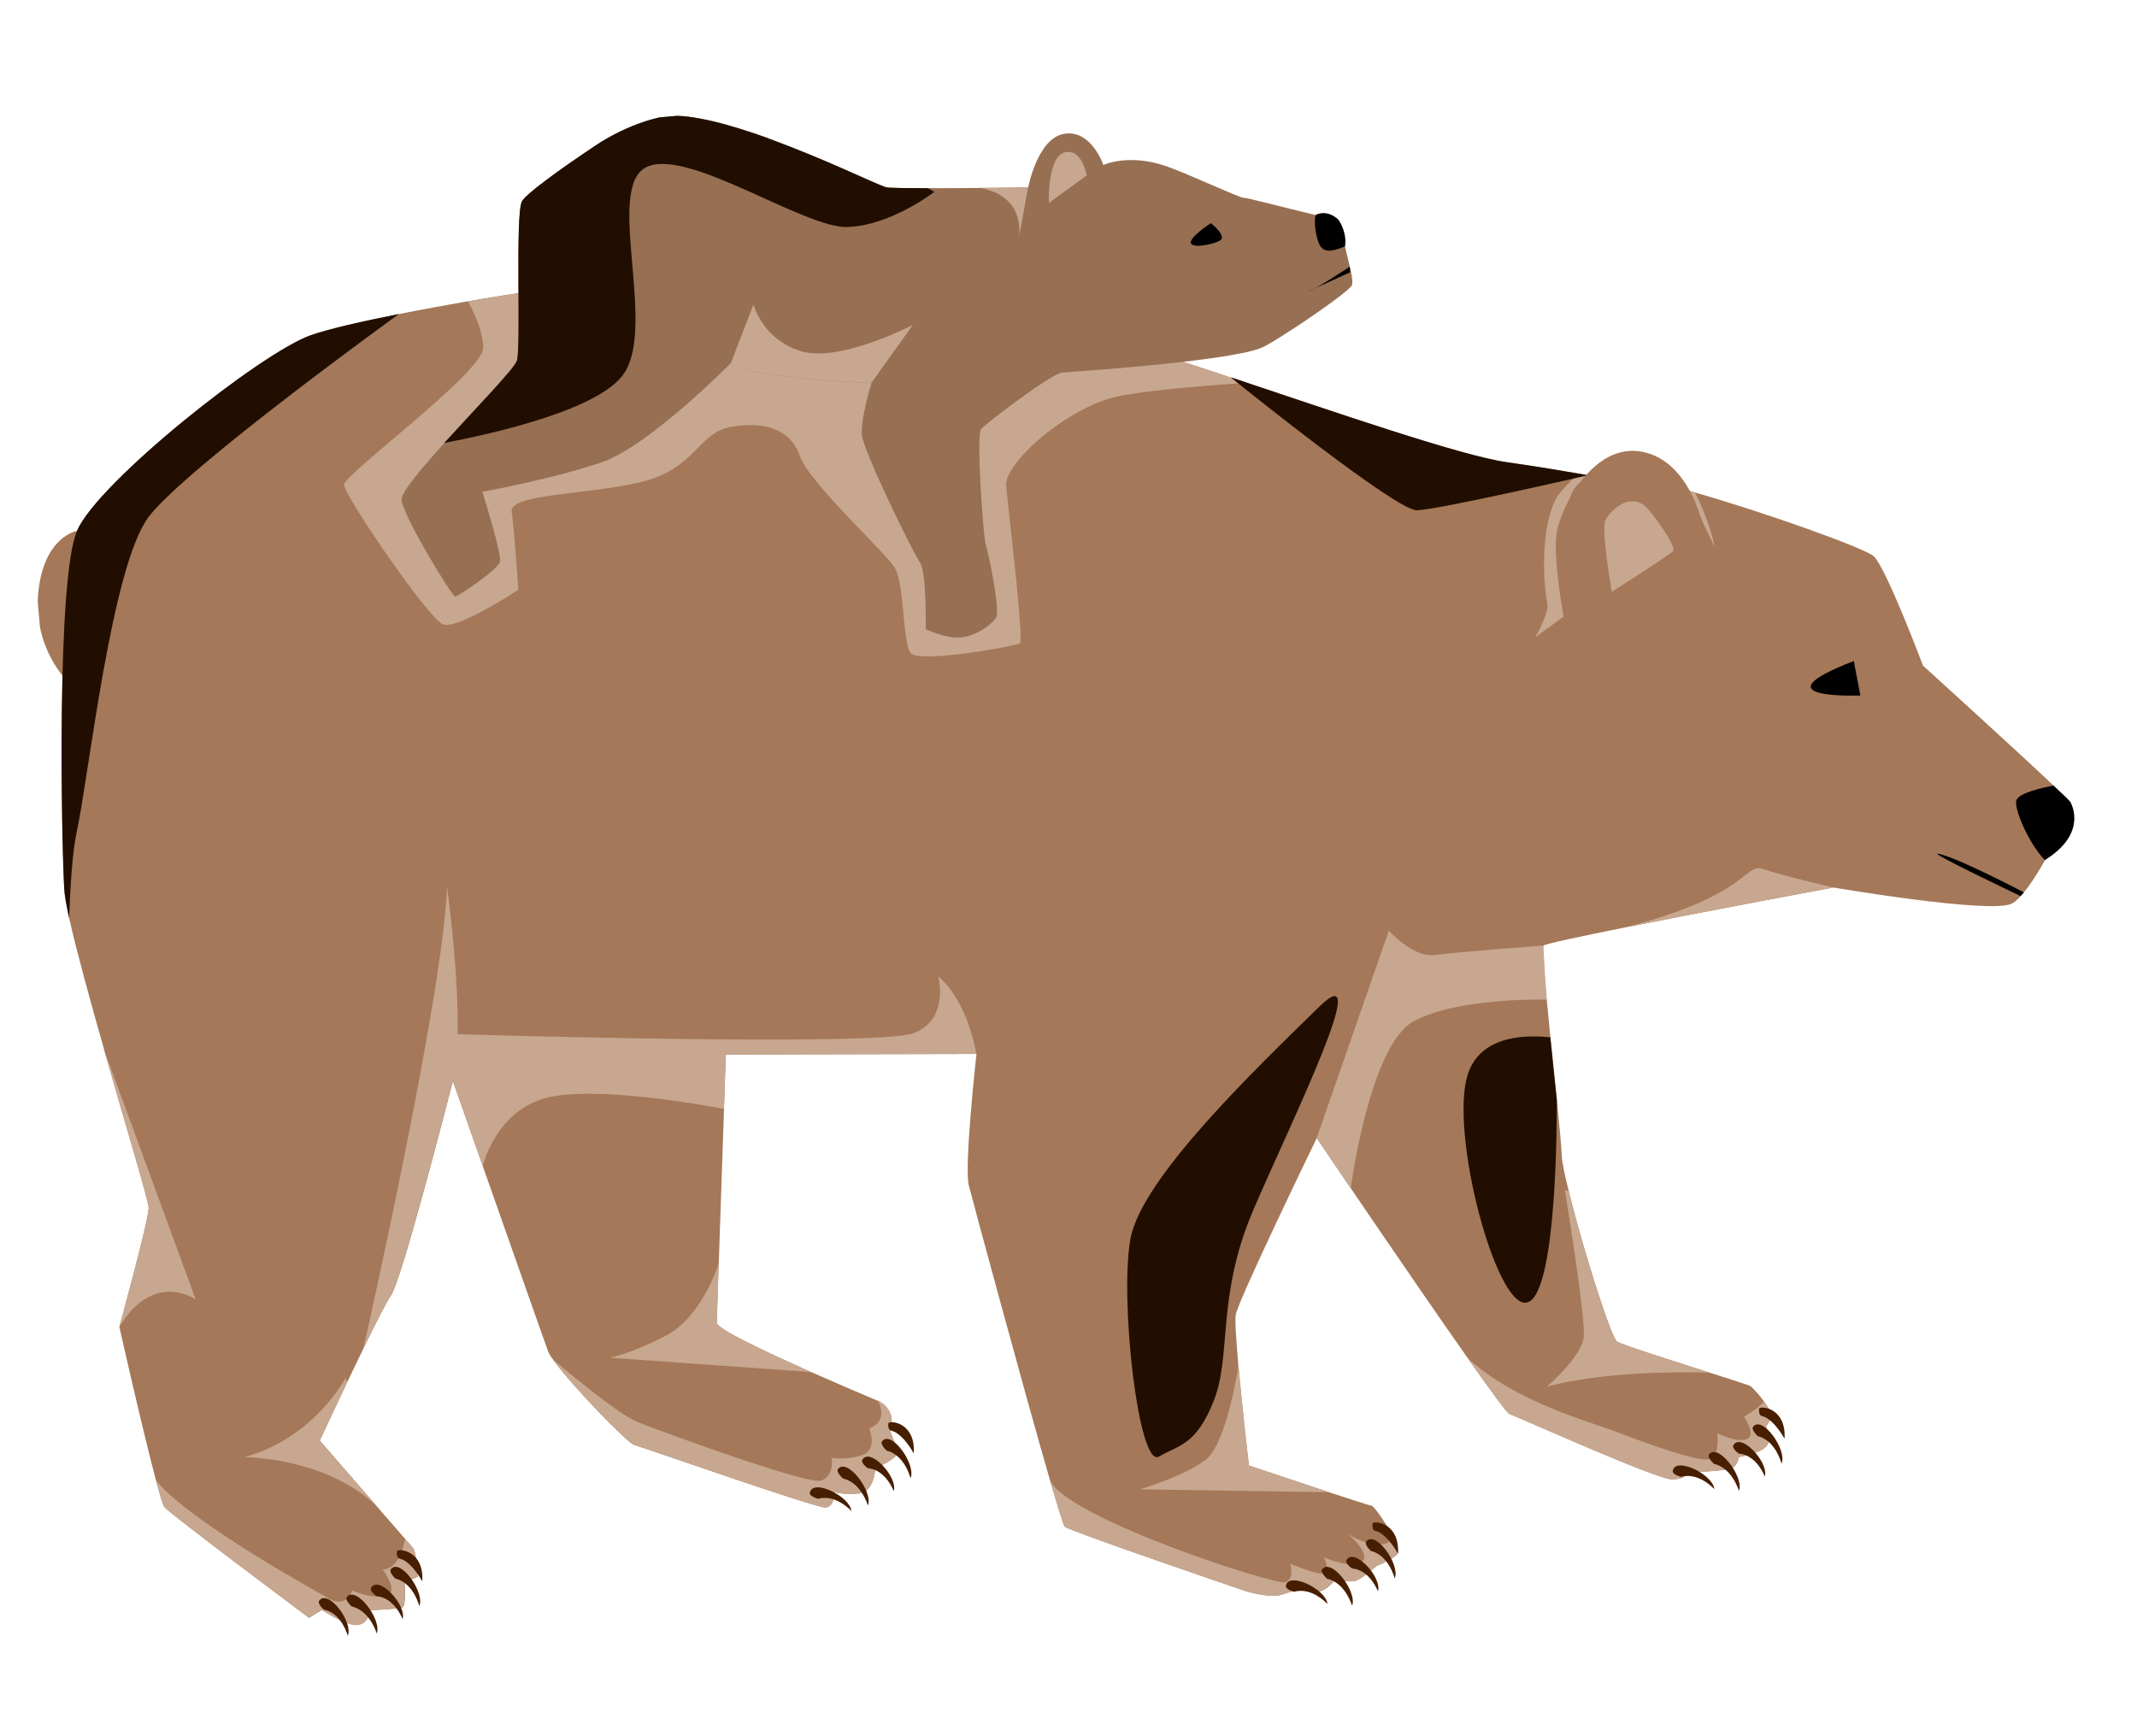 <?xml version="1.0" encoding="UTF-8"?> <svg xmlns="http://www.w3.org/2000/svg" width="64" height="52" viewBox="0 0 64 52" fill="none"><g clip-path="url(#clip0_8511_59672)"><path d="M2.305 15.9C2.305 15.9 1.313 16.063 1.147 17.745C0.981 19.427 2.036 20.418 2.036 20.418L2.302 15.901L2.305 15.9Z" fill="#A47858"></path><path d="M3.109 31.411C3.768 33.714 4.457 35.983 4.453 36.179C4.451 36.548 3.575 39.743 3.575 39.743C3.575 39.743 4.264 42.808 4.667 44.322C4.789 44.778 4.881 45.093 4.928 45.141C5.115 45.362 9.255 48.454 9.255 48.454L9.642 48.219C9.642 48.219 10.362 48.7 10.699 48.67C11.036 48.641 11.104 48.227 11.104 48.227C11.104 48.227 11.914 48.19 12.048 48.145C12.179 48.103 12.117 47.395 12.117 47.395L12.509 47.226C12.509 47.226 12.482 46.485 12.367 46.358C12.347 46.338 12.262 46.239 12.132 46.088C11.932 45.862 11.633 45.513 11.3 45.133C10.512 44.223 9.577 43.145 9.577 43.145C9.577 43.145 9.954 42.338 10.39 41.413C10.553 41.076 10.725 40.723 10.885 40.386C10.885 40.386 10.885 40.383 10.887 40.379C11.253 39.628 11.585 38.971 11.71 38.799C12.021 38.363 13.364 33.152 13.545 32.453C13.552 32.425 13.555 32.397 13.562 32.375C13.562 32.375 16.227 39.961 16.408 40.455C16.428 40.517 16.482 40.61 16.562 40.719C17.109 41.489 18.811 43.237 18.992 43.276C19.201 43.325 24.453 45.174 24.726 45.15C25 45.127 24.989 44.689 24.989 44.689C24.989 44.689 25.374 44.789 25.775 44.721C26.175 44.653 26.217 43.972 26.217 43.972C26.217 43.972 26.81 43.716 26.862 43.544C26.911 43.369 26.552 42.724 26.652 42.715C26.68 42.712 26.692 42.675 26.699 42.619C26.733 42.336 26.557 42.071 26.296 41.956C25.852 41.772 25.087 41.445 24.292 41.093C22.918 40.484 21.463 39.796 21.466 39.619C21.467 39.522 21.494 38.812 21.523 37.846L21.526 37.846C21.605 35.473 21.738 31.583 21.738 31.583L29.244 31.566C29.244 31.566 28.869 34.922 29.014 35.503C29.129 35.951 30.667 41.65 31.448 44.341C31.687 45.156 31.853 45.696 31.889 45.727C32.051 45.862 37.323 47.66 37.323 47.66C37.323 47.66 38.038 47.867 38.348 47.77C38.663 47.669 38.932 47.594 38.932 47.594C38.932 47.594 39.267 47.714 39.51 47.666C39.754 47.623 39.998 47.3 39.998 47.3C39.998 47.3 40.38 47.395 40.575 47.351C40.77 47.309 41.229 46.898 41.229 46.898C41.229 46.898 41.662 46.738 41.847 46.548C41.914 46.475 41.837 46.253 41.705 46.002C41.488 45.582 41.137 45.094 41.073 45.094C41.033 45.097 40.479 44.911 39.809 44.695C38.748 44.342 37.403 43.891 37.403 43.891C37.403 43.891 37.205 42.213 37.087 40.891C37.023 40.156 36.979 39.535 37.01 39.373C37.093 38.912 39.435 34.086 39.435 34.086C39.435 34.086 42.242 38.242 43.944 40.658C44.628 41.63 45.135 42.324 45.204 42.348C45.447 42.431 49.635 44.32 50.084 44.309C50.529 44.294 50.513 44.113 50.513 44.113C50.513 44.113 51.481 44.056 51.767 44.004C52.05 43.955 52.075 43.639 52.075 43.639C52.075 43.639 52.698 43.53 52.889 43.33C53.082 43.13 52.892 42.729 52.892 42.729L53.028 42.507C53.093 42.401 52.985 42.185 52.836 41.981C52.676 41.757 52.474 41.546 52.416 41.511C52.371 41.485 51.858 41.319 51.207 41.113C50.087 40.753 48.569 40.275 48.426 40.178C48.247 40.062 47.391 37.35 46.987 35.696C46.858 35.192 46.777 34.784 46.769 34.584C46.762 34.334 46.702 33.709 46.627 32.947L46.625 32.925C46.566 32.351 46.497 31.699 46.433 31.073C46.294 29.677 46.173 28.391 46.228 28.32C46.272 28.27 47.347 28.043 48.73 27.764L48.733 27.764C51.297 27.254 54.908 26.581 54.908 26.581C54.908 26.581 59.611 27.38 60.244 27.066C60.52 26.932 60.905 26.365 61.247 25.759C61.689 24.977 62.059 24.122 62.014 24.031C61.999 23.999 61.805 23.811 61.503 23.53C60.343 22.432 57.591 19.936 57.591 19.936C57.591 19.936 56.486 17.002 56.117 16.662C55.861 16.419 52.831 15.34 50.765 14.751C50.702 14.732 50.643 14.716 50.583 14.697C49.822 14.486 49.213 14.346 48.967 14.359C48.513 14.377 48.129 14.331 47.58 14.238C47.574 14.239 47.565 14.24 47.558 14.234C47.468 14.217 47.372 14.201 47.273 14.186C46.757 14.096 46.09 13.98 45.13 13.847C43.814 13.66 40.328 12.465 37.327 11.461C37.182 11.409 37.037 11.364 36.895 11.315C36.883 11.316 36.873 11.311 36.864 11.309C36.417 11.155 35.985 11.013 35.577 10.884C34.922 10.672 34.331 10.483 33.838 10.34C30.981 10.685 26.763 11.308 25.42 11.229C25.073 11.21 24.528 11.099 23.875 10.934L23.872 10.934C23.829 10.937 23.789 10.935 23.752 10.932C22.252 10.843 16.314 8.73 16.179 8.699C16.132 8.685 15.428 8.786 14.479 8.944C14.332 8.972 14.178 8.998 14.021 9.021C13.37 9.138 12.642 9.268 11.947 9.405C10.859 9.624 9.849 9.852 9.314 10.039C7.821 10.562 2.933 14.447 2.31 15.9C1.693 17.354 1.843 25.179 1.925 26.617C1.936 26.811 1.99 27.112 2.072 27.498C2.287 28.464 2.694 29.944 3.112 31.411L3.109 31.411Z" fill="#A47858"></path><g style="mix-blend-mode:multiply"><path d="M50.758 14.751C50.695 14.732 50.636 14.716 50.576 14.696C50.803 15.262 51.331 16.341 51.346 16.373C51.306 16.063 51.026 15.23 50.758 14.751Z" fill="#C7A78F"></path></g><g style="mix-blend-mode:multiply"><path d="M45.977 19.088L47.323 18.106C47.323 18.106 46.915 15.559 47.034 14.887C47.071 14.673 47.283 14.447 47.577 14.239C47.571 14.239 47.562 14.24 47.555 14.235C47.465 14.218 47.369 14.202 47.27 14.186C46.959 14.482 46.718 14.737 46.633 14.879C46.16 15.673 46.189 17.305 46.337 18.063C46.398 18.372 45.977 19.088 45.977 19.088Z" fill="#C7A78F"></path></g><g style="mix-blend-mode:multiply"><path d="M46.221 28.319C46.221 28.319 43.584 28.517 42.958 28.602C42.33 28.687 41.593 27.876 41.593 27.876L39.432 34.085L40.452 35.591C40.452 35.591 41.013 31.305 42.342 30.585C43.671 29.866 46.313 29.939 46.313 29.939L46.221 28.316L46.221 28.319Z" fill="#C7A78F"></path></g><g style="mix-blend-mode:multiply"><path d="M29.24 31.566C29.24 31.566 29.003 30.001 28.096 29.241C28.096 29.241 28.45 30.528 27.363 30.942C26.277 31.357 13.669 30.973 13.669 30.973L13.562 32.375L14.459 34.926C14.459 34.926 14.861 33.144 16.556 32.838C18.251 32.532 21.68 33.213 21.68 33.213L21.734 31.583L29.24 31.566Z" fill="#C7A78F"></path></g><g style="mix-blend-mode:multiply"><path d="M10.885 40.377C11.251 39.626 11.582 38.972 11.705 38.797C12.016 38.361 13.358 33.15 13.539 32.452C13.546 32.424 13.55 32.399 13.56 32.374C13.975 30.773 13.387 26.541 13.387 26.541C13.299 29.68 10.958 40.054 10.885 40.377Z" fill="#C7A78F"></path></g><g style="mix-blend-mode:multiply"><path d="M51.209 41.113C50.089 40.753 48.571 40.278 48.424 40.178C48.246 40.059 47.389 37.347 46.986 35.693L46.861 35.625C46.861 35.625 47.497 39.469 47.429 40.057C47.358 40.646 46.325 41.534 46.325 41.534C46.325 41.534 47.902 41.028 51.208 41.11L51.209 41.113Z" fill="#C7A78F"></path></g><g style="mix-blend-mode:multiply"><path d="M43.941 40.658C44.627 41.632 45.131 42.323 45.2 42.347C45.446 42.429 49.634 44.319 50.08 44.308C50.525 44.297 50.51 44.115 50.51 44.115C50.51 44.115 51.477 44.058 51.763 44.006C52.046 43.954 52.071 43.641 52.071 43.641C52.071 43.641 52.692 43.535 52.885 43.332C53.079 43.133 52.885 42.729 52.885 42.729L53.021 42.507C53.085 42.4 52.978 42.184 52.829 41.981C52.602 42.226 52.226 42.432 52.226 42.432C52.226 42.432 52.617 42.999 52.306 43.108C51.994 43.215 51.427 42.922 51.427 42.922C51.427 42.922 51.529 43.636 51.174 43.707C50.82 43.777 49.348 43.243 48.453 42.9C47.561 42.557 45.394 42.004 43.937 40.658L43.941 40.658Z" fill="#C7A78F"></path></g><g style="mix-blend-mode:multiply"><path d="M34.135 44.606L39.809 44.693C38.748 44.343 37.403 43.89 37.403 43.89C37.403 43.89 37.208 42.212 37.09 40.889C37.09 40.889 36.747 43.242 36.099 43.729C35.45 44.218 34.138 44.606 34.138 44.606L34.135 44.606Z" fill="#C7A78F"></path></g><g style="mix-blend-mode:multiply"><path d="M31.449 44.341C31.688 45.156 31.854 45.699 31.89 45.727C32.052 45.862 37.324 47.66 37.324 47.66C37.324 47.66 38.036 47.867 38.349 47.773C38.664 47.672 38.93 47.594 38.93 47.594C38.93 47.594 39.264 47.715 39.508 47.666C39.752 47.62 39.996 47.3 39.996 47.3C39.996 47.3 40.377 47.395 40.572 47.351C40.77 47.309 41.227 46.898 41.227 46.898C41.227 46.898 41.66 46.738 41.845 46.548C41.912 46.475 41.835 46.254 41.703 46.006C41.703 46.039 41.677 46.31 41.158 46.242C40.746 46.19 40.455 45.998 40.337 45.908C40.519 46.069 41.038 46.557 40.793 46.765C40.497 47.016 39.645 46.642 39.645 46.642C39.645 46.642 39.833 47.01 39.686 47.111C39.536 47.218 38.64 46.833 38.64 46.833C38.64 46.833 38.785 47.296 38.487 47.389C38.192 47.481 32.01 45.491 31.446 44.344L31.449 44.341Z" fill="#C7A78F"></path></g><g style="mix-blend-mode:multiply"><path d="M48.727 27.762C51.292 27.253 54.903 26.58 54.903 26.58C54.903 26.58 53.289 26.202 52.778 26.02C52.264 25.846 52.337 26.827 48.727 27.759L48.727 27.762Z" fill="#C7A78F"></path></g><g style="mix-blend-mode:multiply"><path d="M18.271 40.665L24.293 41.094L24.29 41.094C22.919 40.481 21.462 39.794 21.468 39.617C21.468 39.519 21.495 38.809 21.525 37.843C21.496 37.94 20.987 39.466 19.939 40.005C18.856 40.563 18.271 40.662 18.271 40.662L18.271 40.665Z" fill="#C7A78F"></path></g><g style="mix-blend-mode:multiply"><path d="M16.565 40.721C17.112 41.49 18.814 43.236 18.995 43.278C19.204 43.327 24.457 45.176 24.73 45.152C25.003 45.129 24.992 44.691 24.992 44.691C24.992 44.691 25.374 44.791 25.778 44.723C26.179 44.655 26.221 43.974 26.221 43.974C26.221 43.974 26.813 43.718 26.866 43.546C26.918 43.374 26.556 42.728 26.656 42.72C26.683 42.717 26.695 42.68 26.706 42.621C26.739 42.338 26.561 42.076 26.3 41.961C26.3 41.961 26.64 42.569 26.028 42.777C26.028 42.777 26.311 43.43 25.805 43.586C25.301 43.74 24.91 43.664 24.91 43.664C24.91 43.664 24.994 44.221 24.58 44.345C24.166 44.47 19.716 42.844 19.088 42.587C18.454 42.331 16.569 40.724 16.569 40.724L16.565 40.721Z" fill="#C7A78F"></path></g><g style="mix-blend-mode:multiply"><path d="M3.573 39.742C4.608 38.028 5.863 38.922 5.863 38.922L3.107 31.414C3.766 33.716 4.452 35.986 4.451 36.181C4.449 36.55 3.573 39.742 3.573 39.742Z" fill="#C7A78F"></path></g><g style="mix-blend-mode:multiply"><path d="M7.304 43.641C7.304 43.641 9.753 43.632 11.302 45.129C10.51 44.222 9.576 43.144 9.576 43.144C9.576 43.144 9.952 42.337 10.392 41.412L10.354 41.26C10.354 41.26 9.417 43.076 7.304 43.644L7.304 43.641Z" fill="#C7A78F"></path></g><g style="mix-blend-mode:multiply"><path d="M10.304 14.511C10.295 14.828 12.827 18.523 13.264 18.699C13.701 18.871 15.525 17.661 15.525 17.661C15.525 17.661 15.408 15.89 15.324 15.337C15.242 14.786 17.524 14.829 19.173 14.445C20.827 14.054 20.904 12.965 21.876 12.789C22.842 12.611 23.665 12.829 23.95 13.646C24.229 14.463 26.513 16.536 26.795 17.003C27.086 17.468 27.027 19.22 27.27 19.553C27.513 19.882 30.406 19.351 30.542 19.269C30.676 19.187 30.19 15.208 30.132 14.545C30.075 13.882 31.927 12.221 33.442 11.88C34.192 11.711 35.846 11.567 37.326 11.463C37.181 11.412 37.036 11.366 36.892 11.318C36.882 11.316 36.87 11.314 36.86 11.311C36.413 11.161 35.985 11.018 35.576 10.886C34.919 10.678 34.33 10.485 33.834 10.342C30.978 10.691 26.763 11.313 25.419 11.232C25.069 11.213 24.528 11.102 23.874 10.936L23.871 10.936C23.828 10.937 23.788 10.937 23.752 10.934C22.252 10.845 16.313 8.732 16.179 8.701C16.132 8.69 15.428 8.791 14.476 8.95C14.328 8.975 14.177 9.003 14.017 9.026C14.218 9.396 14.472 9.962 14.471 10.417C14.465 11.152 10.308 14.205 10.302 14.517L10.304 14.511Z" fill="#C7A78F"></path></g><g style="mix-blend-mode:multiply"><path d="M4.67 44.322C4.789 44.778 4.883 45.093 4.927 45.141C5.118 45.362 9.255 48.455 9.255 48.455L9.641 48.217C9.641 48.217 10.361 48.697 10.698 48.668C11.035 48.639 11.1 48.227 11.1 48.227C11.1 48.227 11.911 48.191 12.044 48.145C12.175 48.1 12.114 47.392 12.114 47.392L12.506 47.224C12.506 47.224 12.478 46.48 12.363 46.355C12.346 46.336 12.258 46.236 12.129 46.086C12.129 46.086 12.005 46.993 11.459 47.007C11.459 47.007 12.005 47.731 11.529 47.806C11.052 47.878 10.547 47.632 10.547 47.632C10.547 47.632 10.375 48.26 9.724 47.801C9.724 47.801 5.615 45.557 4.664 44.323L4.67 44.322Z" fill="#C7A78F"></path></g><path d="M12.025 14.966C12.068 15.465 13.55 17.876 13.632 17.869C13.714 17.862 14.917 17.068 14.972 16.823C15.031 16.583 14.445 14.731 14.445 14.731C14.445 14.731 16.669 14.321 18.055 13.832C19.45 13.342 21.887 10.877 21.887 10.877C22.537 11.354 26.103 11.469 26.103 11.469C26.103 11.469 25.77 12.528 25.813 13.024C25.856 13.521 27.342 16.544 27.549 16.843C27.761 17.145 27.722 18.841 27.722 18.841C27.722 18.841 28.304 19.131 28.777 19.09C29.251 19.049 29.724 18.691 29.84 18.474C29.955 18.25 29.588 16.483 29.515 16.279C29.448 16.072 29.232 13.02 29.382 12.849C29.523 12.681 31.491 11.187 31.807 11.159C32.123 11.132 36.684 10.836 37.756 10.426C38.146 10.277 40.397 8.761 40.488 8.54C40.543 8.404 40.419 7.963 40.28 7.384C40.197 7.053 40.105 6.768 40.032 6.674C39.974 6.6 39.735 6.523 39.404 6.442C38.423 6.207 37.321 5.915 37.239 5.922C37.133 5.932 35.587 5.209 34.947 4.984C33.799 4.581 33.044 4.942 33.044 4.942C33.044 4.942 32.689 3.881 31.88 4.006C31.071 4.129 30.794 5.613 30.794 5.613C30.794 5.613 29.05 5.639 27.793 5.636C27.16 5.636 26.648 5.631 26.549 5.61C26.539 5.607 26.524 5.603 26.505 5.598C26.187 5.492 24.564 4.797 23.028 4.15C23.018 4.145 23.009 4.143 22.999 4.137C21.866 3.73 20.719 3.411 19.981 3.475C19.836 3.488 18.878 3.663 17.823 4.367C17.693 4.455 17.56 4.542 17.43 4.633C17.3 4.72 17.174 4.808 17.05 4.895C16.926 4.982 16.808 5.065 16.692 5.148C16.577 5.231 16.471 5.311 16.368 5.387C15.963 5.69 15.678 5.932 15.629 6.039C15.428 6.472 15.61 10.398 15.483 10.802C15.415 11.034 14.263 12.216 13.309 13.266C12.606 14.046 12.007 14.754 12.025 14.966Z" fill="#976F52"></path><g style="mix-blend-mode:multiply"><path d="M21.882 10.879C22.532 11.354 26.095 11.468 26.095 11.468L27.339 9.732C27.23 9.784 25.116 10.867 23.985 10.517C22.822 10.155 22.567 9.116 22.567 9.116L21.885 10.882L21.882 10.879Z" fill="#C7A78F"></path></g><g style="mix-blend-mode:multiply"><path d="M30.791 5.613L30.504 7.174C30.504 7.174 30.806 5.898 29.352 5.628L30.791 5.613Z" fill="#C7A78F"></path></g><g style="mix-blend-mode:multiply"><path d="M32.542 5.256C32.542 5.256 32.412 4.435 31.888 4.563C31.364 4.69 31.411 6.08 31.411 6.08L32.542 5.256Z" fill="#C7A78F"></path></g><path d="M36.262 6.684C36.479 6.857 36.649 7.062 36.576 7.169C36.5 7.276 35.788 7.457 35.673 7.299C35.559 7.141 36.262 6.684 36.262 6.684Z" fill="black"></path><path d="M39.61 7.446C39.724 7.524 39.845 7.553 40.28 7.382C40.344 7.031 40.161 6.681 40.085 6.584C40.03 6.516 39.728 6.274 39.403 6.439C39.33 6.65 39.428 7.324 39.61 7.446Z" fill="black"></path><path d="M61.243 25.759C62.502 24.973 62.055 24.121 62.011 24.031C61.996 23.998 61.802 23.808 61.499 23.529C61.169 23.591 60.475 23.743 60.39 23.961C60.3 24.188 60.747 25.253 61.24 25.759L61.243 25.759Z" fill="black"></path><path d="M55.519 19.798L55.715 20.83C55.715 20.83 52.504 20.962 55.519 19.798Z" fill="black"></path><g style="mix-blend-mode:screen"><path d="M36.868 11.311C37.019 11.432 41.807 15.294 42.43 15.282C43.068 15.27 47.559 14.233 47.559 14.233C47.006 14.141 46.276 14.006 45.13 13.843C43.75 13.649 39.985 12.342 36.895 11.311L36.868 11.308L36.868 11.311Z" fill="#210E00"></path></g><g style="mix-blend-mode:screen"><path d="M1.923 26.616C1.933 26.807 1.987 27.11 2.07 27.496C2.109 26.435 2.176 25.475 2.292 24.943C2.66 23.271 3.331 16.95 4.457 15.474C5.589 13.995 11.945 9.406 11.945 9.406L11.942 9.407C10.857 9.62 9.843 9.851 9.309 10.038C7.819 10.56 2.927 14.445 2.307 15.896C1.687 17.352 1.841 25.177 1.923 26.616Z" fill="#210E00"></path></g><path d="M60.611 26.726C60.611 26.726 58.596 25.666 58.04 25.568C57.726 25.512 60.514 26.838 60.514 26.838L60.611 26.726Z" fill="black"></path><path d="M40.422 7.987C40.422 7.987 39.387 8.678 39.186 8.723L40.437 8.154L40.422 7.984L40.422 7.987Z" fill="black"></path><path d="M52.646 43.015C52.761 43.039 53.151 43.169 53.356 43.835C53.529 43.426 52.78 42.379 52.502 42.732C52.436 42.817 52.636 43.013 52.646 43.015Z" fill="#471E00"></path><path d="M52.08 43.537C52.193 43.542 52.584 43.606 52.854 44.22C52.977 43.795 52.14 42.898 51.911 43.283C51.855 43.377 52.07 43.535 52.08 43.537Z" fill="#471E00"></path><path d="M51.334 43.846C51.449 43.866 51.848 43.99 52.08 44.65C52.239 44.234 51.45 43.202 51.181 43.563C51.119 43.651 51.328 43.843 51.334 43.846Z" fill="#471E00"></path><path d="M50.35 44.232C50.46 44.198 50.857 44.118 51.342 44.597C51.298 44.156 50.168 43.61 50.096 44.056C50.078 44.161 50.344 44.235 50.35 44.232Z" fill="#471E00"></path><path d="M52.685 42.182C52.782 42.097 53.503 42.196 53.443 43.092C53.294 42.821 53.028 42.469 52.773 42.412C52.651 42.386 52.685 42.185 52.685 42.182Z" fill="#471E00"></path><path d="M41.06 46.453C41.175 46.476 41.566 46.607 41.77 47.272C41.943 46.864 41.194 45.816 40.916 46.169C40.85 46.255 41.05 46.45 41.06 46.453Z" fill="#471E00"></path><path d="M40.494 46.977C40.607 46.982 40.998 47.046 41.269 47.659C41.391 47.234 40.554 46.337 40.325 46.723C40.269 46.816 40.484 46.974 40.494 46.977Z" fill="#471E00"></path><path d="M39.748 47.285C39.863 47.306 40.262 47.429 40.494 48.089C40.654 47.673 39.864 46.641 39.595 47.003C39.533 47.09 39.742 47.283 39.748 47.285Z" fill="#471E00"></path><path d="M38.764 47.673C38.874 47.639 39.271 47.559 39.756 48.038C39.712 47.597 38.582 47.052 38.51 47.497C38.492 47.602 38.758 47.677 38.764 47.673Z" fill="#471E00"></path><path d="M41.107 45.621C41.204 45.537 41.925 45.636 41.865 46.531C41.716 46.261 41.45 45.909 41.194 45.852C41.073 45.826 41.107 45.624 41.107 45.621Z" fill="#471E00"></path><path d="M26.56 43.451C26.675 43.474 27.066 43.605 27.27 44.27C27.443 43.862 26.694 42.814 26.416 43.167C26.35 43.252 26.55 43.449 26.56 43.451Z" fill="#471E00"></path><path d="M25.994 43.975C26.107 43.98 26.498 44.044 26.768 44.657C26.891 44.232 26.054 43.335 25.825 43.721C25.769 43.814 25.984 43.972 25.994 43.975Z" fill="#471E00"></path><path d="M25.248 44.283C25.363 44.304 25.762 44.428 25.994 45.087C26.154 44.671 25.364 43.639 25.095 44.001C25.033 44.089 25.242 44.281 25.248 44.283Z" fill="#471E00"></path><path d="M24.506 44.888C24.617 44.854 25.013 44.774 25.498 45.253C25.454 44.812 24.324 44.267 24.253 44.712C24.234 44.817 24.501 44.892 24.506 44.888Z" fill="#471E00"></path><path d="M26.607 42.62C26.704 42.535 27.425 42.634 27.365 43.529C27.216 43.259 26.95 42.907 26.694 42.85C26.573 42.824 26.607 42.623 26.607 42.62Z" fill="#471E00"></path><path d="M11.849 47.283C11.964 47.306 12.355 47.437 12.559 48.102C12.732 47.694 11.983 46.646 11.705 46.999C11.639 47.084 11.839 47.281 11.849 47.283Z" fill="#471E00"></path><path d="M11.283 47.809C11.396 47.814 11.787 47.878 12.058 48.491C12.18 48.066 11.343 47.169 11.114 47.555C11.058 47.648 11.273 47.806 11.283 47.809Z" fill="#471E00"></path><path d="M10.537 48.117C10.652 48.138 11.052 48.262 11.283 48.921C11.443 48.505 10.653 47.473 10.384 47.835C10.322 47.922 10.531 48.115 10.537 48.117Z" fill="#471E00"></path><path d="M9.705 48.212C9.817 48.229 10.206 48.342 10.418 48.991C10.581 48.581 9.828 47.579 9.559 47.941C9.494 48.029 9.696 48.212 9.705 48.215L9.705 48.212Z" fill="#471E00"></path><path d="M11.888 46.453C11.985 46.369 12.706 46.468 12.646 47.363C12.497 47.093 12.231 46.741 11.976 46.684C11.854 46.658 11.889 46.457 11.888 46.453Z" fill="#471E00"></path><g style="mix-blend-mode:screen"><path d="M39.509 30.152C37.584 32.036 34.182 35.289 33.854 37.11C33.526 38.931 34.099 43.979 34.707 43.625C35.315 43.27 35.83 43.286 36.358 41.932C36.886 40.579 36.431 38.822 37.531 36.248C38.632 33.674 41.195 28.503 39.509 30.152Z" fill="#210E00"></path></g><g style="mix-blend-mode:screen"><path d="M45.794 38.988C46.627 38.549 46.626 33.534 46.624 32.946L46.622 32.925C46.563 32.35 46.491 31.698 46.43 31.069C45.56 30.974 44.19 31.05 43.907 32.368C43.487 34.325 44.908 39.455 45.791 38.988L45.794 38.988Z" fill="#210E00"></path></g><g style="mix-blend-mode:screen"><path d="M13.305 13.266C14.93 12.957 18.011 12.238 18.701 11.166C19.649 9.693 18.134 5.66 19.338 5.016C20.539 4.375 24.081 6.845 25.38 6.799C26.678 6.757 27.982 5.747 27.982 5.747C27.982 5.747 27.915 5.707 27.789 5.636C27.156 5.636 26.645 5.631 26.545 5.61C26.536 5.607 26.52 5.603 26.501 5.598C26.18 5.483 24.622 4.728 23.024 4.15C23.015 4.145 23.005 4.143 22.995 4.137C21.862 3.73 20.715 3.411 19.978 3.476C19.832 3.488 18.875 3.663 17.82 4.367C17.69 4.455 17.557 4.542 17.427 4.633C17.297 4.721 17.17 4.808 17.046 4.895C16.922 4.982 16.804 5.065 16.689 5.148C16.574 5.231 16.465 5.311 16.364 5.387C15.959 5.69 15.674 5.932 15.626 6.039C15.425 6.472 15.607 10.398 15.48 10.802C15.411 11.034 14.26 12.216 13.305 13.266Z" fill="#210E00"></path></g><path d="M50.999 15.762C50.999 15.762 50.628 13.809 49.179 13.53C47.733 13.25 46.758 15.157 46.624 15.94C46.49 16.723 46.858 18.637 46.858 18.637L51.309 16.506L50.999 15.762Z" fill="#A47858"></path><g style="mix-blend-mode:multiply"><path d="M48.271 17.724C48.271 17.724 47.936 15.835 48.084 15.566C48.229 15.297 48.788 14.733 49.288 15.175C49.444 15.311 50.243 16.382 50.102 16.513C49.96 16.644 48.277 17.723 48.277 17.723L48.271 17.724Z" fill="#C7A78F"></path></g></g><defs><clipPath id="clip0_8511_59672"><rect width="60.227" height="46.221" fill="white" transform="matrix(-0.996 0.087 0.087 0.996 60 0)"></rect></clipPath></defs></svg> 
